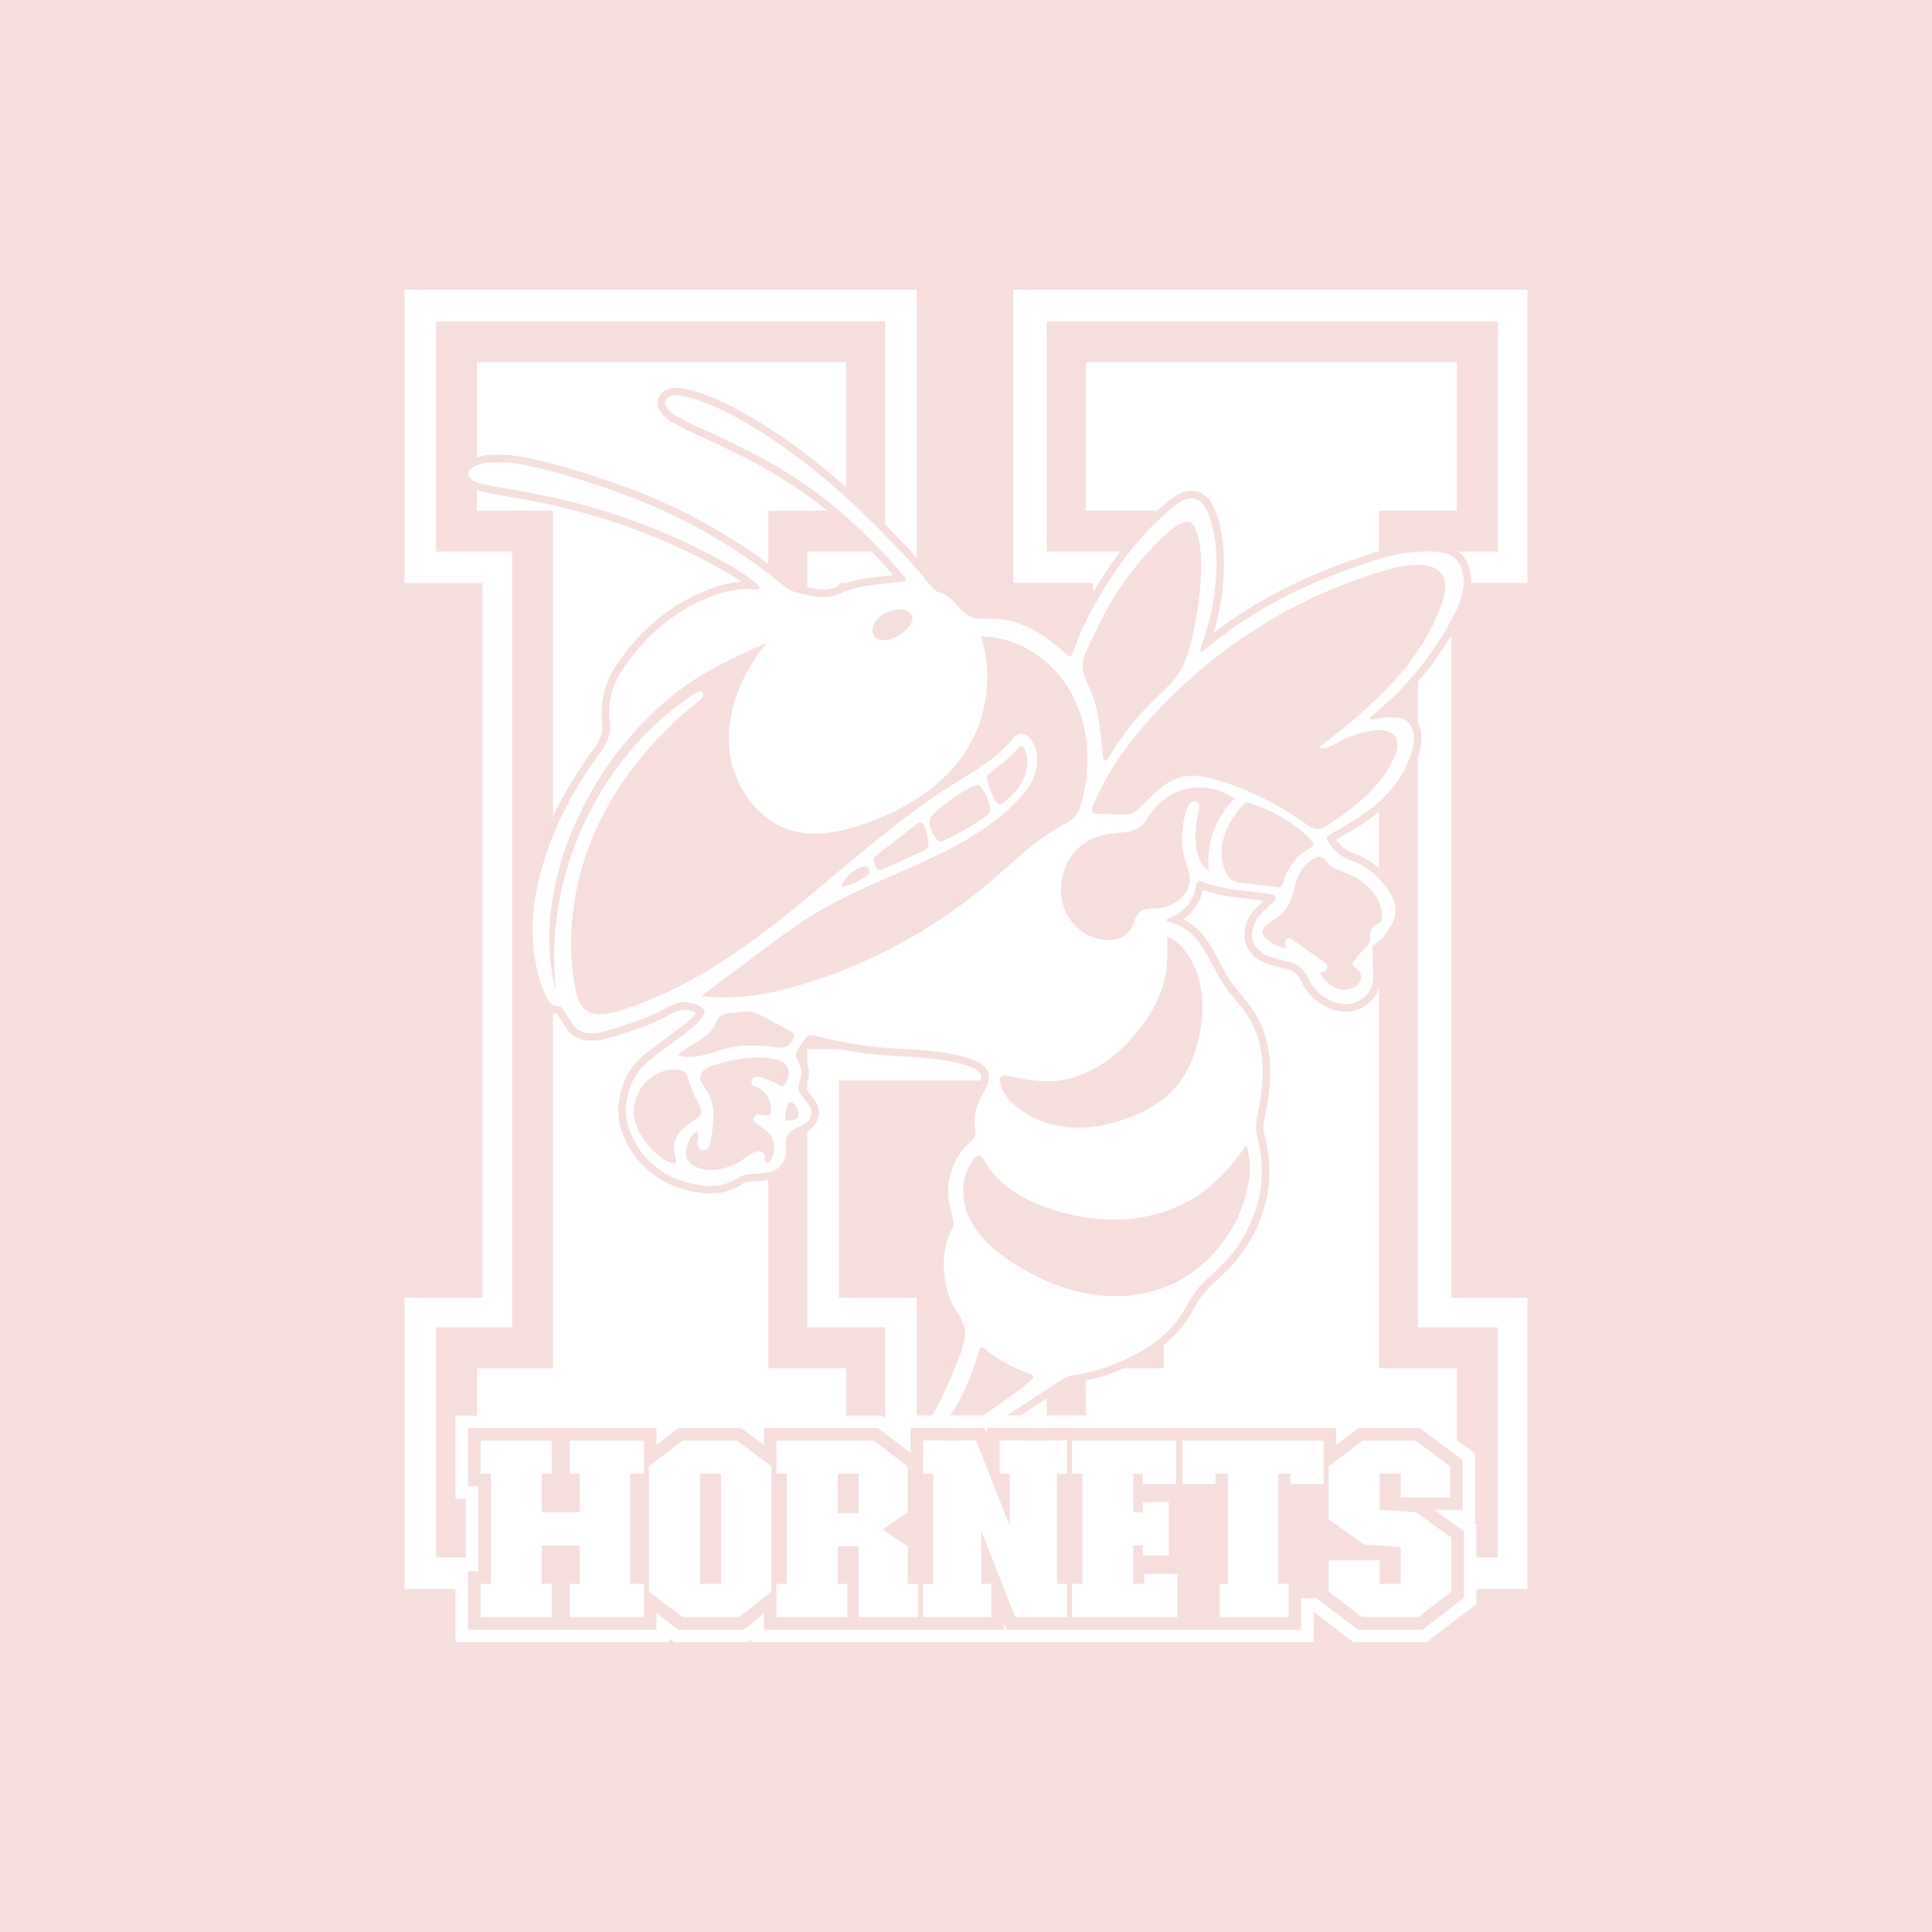 <svg xmlns="http://www.w3.org/2000/svg" xmlns:xlink="http://www.w3.org/1999/xlink" width="1000" zoomAndPan="magnify" viewBox="0 0 750 750" height="1000" preserveAspectRatio="xMidYMid meet" version="1.0"><defs><clipPath id="4c520c0f6f"><path d="M 157 112.5 L 593 112.5 L 593 637.5 L 157 637.5 Z M 157 112.5 " clip-rule="nonzero"/></clipPath></defs><rect x="-75" width="900" fill="#ffffff" y="-75" height="900" fill-opacity="1"/><rect x="-75" width="900" fill="#f5dedc" y="-75" height="900" fill-opacity="1"/><g clip-path="url(#4c520c0f6f)"><path fill="#ffffff" d="M 256.008 159.219 C 256.602 160.23 257.422 161.215 258.445 162.148 C 259.367 163.055 260.344 163.629 261.258 164.117 C 262.055 164.523 262.844 164.945 263.645 165.371 C 265.492 166.355 267.402 167.367 269.379 168.254 C 279.418 172.703 287.605 176.707 295.16 180.824 C 304.324 185.809 313.031 191.652 321.148 198.254 L 298.258 198.254 L 298.258 218.945 C 292.094 214.281 285.152 209.734 276.867 204.922 C 263.684 197.34 249.926 191.223 234.82 186.25 C 225.504 183.121 215.414 179.918 204.793 177.758 C 200.754 176.91 196.984 176.5 193.273 176.5 C 192.078 176.5 190.859 176.551 189.68 176.629 C 188.074 176.734 186.566 177.055 185.125 177.543 L 185.125 140.602 L 328.512 140.602 L 328.512 189.199 C 323.32 184.543 318.316 180.406 313.273 176.57 C 303.797 169.344 294.703 163.445 285.465 158.516 C 280.207 155.695 274.852 153.445 269.523 151.809 C 267.871 151.332 266.086 150.941 263.895 150.59 C 263.449 150.523 263 150.484 262.555 150.484 C 261.094 150.484 259.633 150.863 258.23 151.605 L 258.133 151.664 C 255.355 153.27 254.441 156.52 256.008 159.227 Z M 255.336 240.289 C 262.086 234.797 269.621 230.609 277.734 227.836 C 281.227 226.648 284.754 226.113 287.945 225.809 C 287.859 225.75 287.781 225.691 287.695 225.645 C 285.133 223.969 282.973 222.645 280.887 221.477 C 269.426 215 257.402 209.473 245.145 205.012 C 234.852 201.281 224.402 198.262 213.188 195.789 C 206.953 194.438 200.762 193.355 195.531 192.469 C 192.562 191.965 189.652 191.379 186.828 190.816 C 186.223 190.68 185.668 190.523 185.133 190.348 L 185.133 198.254 L 214.676 198.254 L 214.676 317.074 C 216.965 312.168 219.602 307.25 222.652 302.273 C 225.562 297.582 228.297 293.57 231.004 289.996 C 232.594 287.895 233.508 285.75 233.781 283.441 C 233.926 282.371 233.945 281.621 233.859 280.969 C 232.746 272.977 234.629 265.234 239.445 257.961 C 244.062 251.039 249.406 245.098 255.355 240.289 Z M 318.773 228.828 C 319.086 228.848 319.457 228.867 319.816 228.867 C 321.648 228.867 323.352 228.496 325.035 227.727 C 325.23 227.629 325.434 227.551 325.641 227.465 L 325.641 226.355 L 328.414 226.355 C 331.305 225.344 334.469 224.641 338.152 224.211 C 340.957 223.883 343.828 223.539 346.691 223.238 C 346.594 223.133 346.504 223.016 346.406 222.906 C 343.777 219.891 341.09 216.949 338.336 214.105 L 313.379 214.105 L 313.379 228.031 C 315.172 228.379 316.953 228.652 318.766 228.828 Z M 563.418 503.762 L 592.957 503.762 L 592.957 616.887 L 573.164 616.887 L 573.164 622.691 L 571.254 624.152 L 555.121 636.496 L 553.816 637.5 L 525.402 637.5 L 524.09 636.496 L 509.969 625.688 L 509.969 637.5 L 291.688 637.5 L 291.688 636.418 L 291.648 636.449 L 290.324 637.5 L 261.656 637.5 L 259.699 636.012 L 259.699 637.5 L 176.828 637.5 L 176.828 616.887 L 157.031 616.887 L 157.031 503.762 L 187.297 503.762 L 187.297 226.355 L 157.031 226.355 L 157.031 112.5 L 355.902 112.5 L 355.902 216.551 C 353.887 214.309 351.801 212.07 349.648 209.852 C 347.598 207.699 345.609 205.652 343.652 203.688 L 343.652 124.75 L 169.281 124.75 L 169.281 214.105 L 198.824 214.105 L 198.824 515.289 L 169.281 515.289 L 169.281 604.637 L 180.84 604.637 L 180.84 581.824 L 176.828 581.824 L 176.828 549.535 L 185.133 549.535 L 185.133 531.145 L 214.676 531.145 L 214.676 393.316 C 215.145 393.441 215.648 393.52 216.203 393.531 C 216.273 393.637 216.34 393.742 216.418 393.852 C 216.586 394.125 216.758 394.395 216.953 394.66 C 217.391 395.352 217.84 396.051 218.289 396.754 C 218.754 397.492 219.223 398.234 219.719 398.98 C 221.832 402.168 224.969 403.898 228.727 403.988 C 229.047 403.996 229.367 404.008 229.691 404.008 C 231.617 404.008 233.398 403.762 234.938 403.316 C 237.918 402.516 240.918 401.562 243.801 400.656 C 249.145 399 253.898 397.074 258.336 394.746 C 259.523 394.113 260.723 393.48 261.938 392.879 C 263.223 392.254 264.453 391.953 265.699 391.953 C 267.148 391.953 268.629 392.371 270.227 393.219 C 269.809 393.898 269.359 394.445 268.824 394.914 C 267.527 396.082 266.184 397.289 264.734 398.387 C 260.48 401.648 256.078 404.902 251.832 408.039 C 246.691 411.785 243.195 416.605 241.422 422.359 C 239.582 428.406 239.555 433.82 241.316 438.902 C 243.301 444.707 246.496 449.645 250.789 453.559 C 257.363 459.625 265.68 462.895 275.512 463.305 C 275.785 463.316 276.059 463.316 276.332 463.316 C 280.227 463.316 283.973 462.223 287.461 460.082 C 287.715 459.945 287.957 459.801 288.191 459.645 C 288.309 459.574 288.414 459.496 288.539 459.438 C 289.301 459.059 289.98 458.855 290.613 458.816 C 292.223 458.719 293.789 458.555 295.316 458.398 C 296.098 458.32 296.887 458.242 297.664 458.164 C 297.867 458.145 298.062 458.125 298.258 458.094 L 298.258 531.141 L 328.52 531.141 L 328.52 549.535 L 342.453 549.535 L 343.652 550.441 L 343.652 515.289 L 313.391 515.289 L 313.391 439.039 C 313.777 438.824 314.168 438.582 314.547 438.301 C 318.004 435.699 318.891 431.766 316.828 427.961 C 316.254 426.957 315.609 426.129 314.977 425.32 L 314.656 424.91 C 314.383 424.531 314.09 424.18 313.809 423.832 C 313.652 423.656 313.516 423.48 313.391 423.324 L 313.391 420.18 C 313.43 420.055 313.457 419.918 313.496 419.789 C 314.246 417.559 314.207 415.293 313.391 412.895 L 313.391 407.211 L 325.66 407.211 C 329.289 407.941 332.758 408.523 336.105 408.953 C 340.379 409.441 344.141 409.77 347.625 409.965 C 353.145 410.207 359.688 410.598 366.426 411.582 C 369.602 412.031 372.871 412.828 376.242 413.977 C 377.613 414.387 378.805 415.02 379.816 415.875 C 380.828 416.684 381.16 417.598 380.906 418.98 C 380.875 419.137 380.84 419.305 380.789 419.461 L 325.641 419.461 L 325.641 503.762 L 355.902 503.762 L 355.902 549.438 L 361.918 549.438 C 362.434 548.531 362.941 547.617 363.43 546.691 C 367.059 539.781 370.188 532.66 372.891 525.398 C 373.469 523.762 373.895 522.117 374.324 520.414 C 375.102 517.355 374.461 514.434 373.039 511.727 C 372.543 510.801 371.969 509.879 371.402 509.02 C 368.695 505.027 367.344 500.551 366.699 495.777 C 366.27 492.641 366.27 489.574 366.633 486.449 C 366.98 483.312 367.84 480.324 369.406 477.539 C 370.188 476.188 370.332 474.844 369.973 473.344 C 369.621 471.992 369.34 470.637 368.977 469.285 C 368.414 466.723 367.984 464.16 368.055 461.59 C 368.199 458.602 368.832 455.68 369.973 452.836 C 371.402 449.273 373.391 446.07 376.387 443.578 C 376.672 443.363 376.883 443.148 377.098 442.867 C 378.375 441.727 378.879 440.305 378.59 438.523 C 378.305 436.887 378.305 435.176 378.453 433.539 C 378.668 430.898 379.512 428.484 380.73 426.129 C 381.227 425.137 381.871 424.145 382.367 423.141 C 383.008 422 383.574 420.793 383.789 419.441 C 384.215 417.094 383.504 415.098 381.656 413.598 C 380.301 412.457 378.734 411.68 377.098 411.184 C 373.75 410.043 370.332 409.188 366.848 408.691 C 360.508 407.766 354.168 407.336 347.762 407.043 C 343.984 406.832 340.215 406.48 336.438 406.051 C 329.816 405.195 323.332 403.84 316.855 402.207 C 316.641 402.137 316.496 402.059 316.281 402.059 C 313.867 401.641 313.719 401.496 312.301 403.625 C 311.871 404.27 311.375 404.766 310.945 405.41 C 310.449 406.199 309.875 406.977 309.445 407.766 C 308.883 408.758 308.805 409.75 309.309 410.824 C 309.594 411.465 309.875 412.176 310.234 412.82 C 311.082 414.738 311.441 416.734 310.73 418.863 C 310.449 419.723 310.305 420.578 310.09 421.359 C 309.805 422.43 309.941 423.5 310.586 424.426 C 311.082 425.203 311.723 425.848 312.301 426.637 C 313.012 427.559 313.719 428.406 314.297 429.41 C 315.641 431.902 315.074 434.25 312.797 435.965 C 311.938 436.598 310.945 437.023 310.02 437.453 C 309.02 437.949 307.957 438.379 307.098 439.168 C 305.746 440.375 304.891 441.797 305.035 443.723 C 305.102 444.719 305.102 445.711 305.102 446.715 C 305.172 447.988 304.957 449.207 304.461 450.414 C 303.895 451.766 303.039 452.836 301.832 453.617 C 300.477 454.473 299.059 455.117 297.41 455.254 C 295.066 455.465 292.785 455.758 290.441 455.895 C 289.301 455.973 288.23 456.324 287.234 456.82 C 286.809 457.035 286.449 457.316 286.02 457.531 C 282.816 459.527 279.398 460.531 275.621 460.383 C 266.934 460.023 259.176 457.316 252.766 451.414 C 248.707 447.707 245.863 443.148 244.082 437.949 C 242.367 433.043 242.727 428.125 244.219 423.207 C 245.863 417.871 249.066 413.676 253.547 410.395 C 257.891 407.191 262.242 403.988 266.508 400.715 C 268.004 399.574 269.359 398.359 270.781 397.082 C 271.852 396.148 272.629 395.008 273.273 393.734 C 273.703 392.945 273.555 392.312 272.992 391.738 C 272.629 391.387 272.203 391.027 271.785 390.746 C 268.152 388.75 264.52 388.387 260.672 390.238 C 259.387 390.883 258.18 391.523 256.965 392.168 C 252.484 394.512 247.781 396.363 242.941 397.863 C 240.02 398.789 237.102 399.711 234.18 400.5 C 232.477 400.996 230.625 401.133 228.844 401.066 C 225.922 400.996 223.711 399.711 222.145 397.367 C 221.219 395.945 220.293 394.445 219.367 393.023 C 219.02 392.527 218.727 392.02 218.375 391.523 C 217.949 390.957 217.449 390.598 216.664 390.598 C 214.742 390.746 213.605 389.605 212.68 388.105 C 211.539 386.258 210.82 384.262 210.109 382.266 C 208.832 378.633 208.047 374.863 207.48 371.016 C 206.625 365.469 206.625 359.84 207.051 354.281 C 207.547 348.02 208.902 341.961 210.684 335.914 C 213.957 324.512 218.941 313.91 225.133 303.793 C 227.703 299.664 230.41 295.605 233.32 291.758 C 235.105 289.41 236.32 286.773 236.672 283.785 C 236.816 282.723 236.887 281.652 236.738 280.582 C 235.68 272.887 237.676 265.918 241.871 259.578 C 246.145 253.172 251.199 247.398 257.18 242.559 C 263.664 237.289 270.781 233.297 278.688 230.59 C 282.465 229.316 286.449 228.816 290.441 228.527 C 292.008 228.953 293.43 228.887 294.918 228.527 C 294.852 227.602 294.355 227.105 293.855 226.746 C 292.359 225.535 290.938 224.25 289.301 223.191 C 287.023 221.691 284.742 220.27 282.32 218.914 C 270.711 212.363 258.676 206.812 246.145 202.254 C 235.531 198.41 224.781 195.344 213.82 192.926 C 207.91 191.641 201.922 190.57 196.012 189.578 C 193.098 189.082 190.246 188.508 187.395 187.941 C 186.117 187.66 184.832 187.23 183.691 186.52 C 182.914 186.016 182.34 185.449 181.988 184.594 C 181.695 183.812 181.695 183.094 182.27 182.527 C 182.77 182.031 183.344 181.535 183.977 181.176 C 185.836 180.184 187.82 179.676 189.887 179.539 C 194.734 179.18 199.43 179.609 204.199 180.609 C 214.316 182.676 224.141 185.73 233.898 189.004 C 248.355 193.773 262.164 199.832 275.414 207.457 C 284.742 212.859 293.781 218.77 302.047 225.684 C 302.824 226.324 303.613 226.957 304.395 227.531 C 306.027 228.816 307.879 229.742 309.875 230.238 C 312.727 230.949 315.57 231.449 318.492 231.73 C 321.199 231.945 323.758 231.516 326.254 230.375 C 330.168 228.527 334.305 227.602 338.5 227.105 C 342.133 226.676 345.766 226.246 349.398 225.898 C 350.176 225.82 350.965 225.684 351.82 225.324 C 351.531 224.824 351.395 224.398 351.18 224.047 C 350.32 222.977 349.465 221.973 348.609 220.98 C 343.418 215 337.926 209.305 332.094 203.891 C 321.344 193.852 309.523 185.305 296.562 178.254 C 288.082 173.629 279.398 169.5 270.566 165.578 C 267.859 164.367 265.23 162.879 262.59 161.527 C 261.812 161.098 261.102 160.668 260.461 160.027 C 259.75 159.383 259.039 158.605 258.531 157.746 C 257.754 156.395 258.25 154.973 259.602 154.184 C 260.809 153.551 262.094 153.258 263.449 153.473 C 265.23 153.754 267.012 154.117 268.715 154.613 C 274.062 156.25 279.184 158.457 284.102 161.098 C 293.711 166.219 302.824 172.277 311.512 178.898 C 324.547 188.801 336.293 200.113 347.547 211.867 C 352.035 216.492 356.379 221.34 360.43 226.324 C 360.859 226.82 361.285 227.32 361.715 227.816 C 362.641 228.887 363.711 229.812 365.133 230.16 C 367.41 230.805 369.125 232.234 370.613 234.008 C 371.539 235.078 372.465 236.074 373.469 237.074 C 375.883 239.5 378.879 240.277 382.219 240.211 C 384.285 240.133 386.348 240.133 388.422 240.348 C 391.121 240.641 393.691 241.203 396.105 242.195 C 400.809 244.059 405.082 246.551 408.996 249.754 C 410.418 250.891 411.773 252.031 413.125 253.172 C 413.77 253.734 414.48 254.164 415.191 254.66 C 415.27 254.738 415.48 254.66 415.688 254.738 C 415.98 254.309 416.262 253.805 416.477 253.238 C 416.973 252.098 417.469 250.891 417.898 249.754 C 419.68 244.406 422.238 239.5 425.016 234.582 C 427.801 229.664 430.789 224.824 434.059 220.199 C 440.047 211.652 446.883 203.891 454.926 197.191 C 456.066 196.199 457.352 195.344 458.703 194.562 C 460.059 193.773 461.48 193.355 463.117 193.57 C 464.613 193.707 465.824 194.281 466.746 195.422 C 467.672 196.48 468.316 197.699 468.879 198.973 C 470.312 202.469 471.16 206.102 471.664 209.734 C 472.512 215.566 472.297 221.41 471.801 227.25 C 471.16 234.652 469.453 241.848 467.031 248.828 C 466.746 249.676 466.465 250.602 466.184 251.457 C 466.035 251.953 465.891 252.527 466.25 252.957 C 466.895 253.094 467.246 252.742 467.672 252.383 C 468.461 251.672 469.242 250.961 470.098 250.316 C 481.703 240.773 494.516 233.297 508.188 227.172 C 516.379 223.473 524.781 220.414 533.328 217.629 C 537.816 216.207 542.375 215 547.145 214.504 C 551.129 214.078 555.121 213.715 559.102 214.359 C 560.027 214.504 560.953 214.719 561.809 215 C 564.945 216.062 566.648 218.352 567.574 221.41 C 568.363 224.117 568.363 226.891 567.789 229.742 C 567.156 233.016 565.871 236.074 564.301 239.07 C 560.457 246.473 555.898 253.383 550.633 259.859 C 547.145 264.133 543.516 268.262 539.375 271.965 C 536.961 274.105 534.605 276.168 532.191 278.301 C 531.977 278.516 531.617 278.66 531.762 279.227 C 532.328 279.441 532.969 279.305 533.613 279.16 C 535.539 278.875 537.391 278.449 539.375 278.516 L 541.801 278.516 C 545.648 278.66 548.285 281.078 548.781 284.922 C 549.062 287.133 548.703 289.266 548.141 291.406 C 546.426 297.602 543.301 303.016 538.879 307.785 C 534.469 312.555 529.27 316.402 523.719 319.676 C 521.508 321.027 519.23 322.312 516.953 323.59 C 516.164 324.016 515.453 324.445 514.887 325.371 C 515.102 325.73 515.238 326.227 515.531 326.656 C 517.664 329.859 520.223 332.566 524.07 333.84 C 530.973 336.121 535.891 340.824 539.734 346.801 C 540.945 348.66 541.73 350.727 541.73 353.004 C 541.73 355.066 541.371 356.988 540.312 358.77 C 539.453 360.191 538.598 361.621 537.672 362.977 C 536.816 364.184 535.82 365.254 534.535 366.031 C 534.039 366.316 533.543 366.676 532.969 367.023 C 532.902 367.453 532.832 367.949 532.832 368.379 C 532.902 370.309 532.969 372.227 532.969 374.152 C 533.047 376.004 533.184 377.852 533.047 379.703 C 532.832 384.688 529.699 387.961 525.781 389.246 C 522.93 390.172 520.156 389.887 517.379 388.75 C 513.172 386.965 509.902 384.262 507.973 379.984 C 506.914 377.641 505.344 375.645 502.988 374.434 C 502.141 374.008 501.285 373.656 500.43 373.441 C 498.297 372.867 496.152 372.371 494.09 371.727 C 492.238 371.164 490.457 370.441 488.969 369.09 C 486.184 366.605 485.402 363.609 486.398 360.055 C 487.039 357.773 488.324 355.777 490.027 354.145 C 491.246 352.926 492.598 351.863 493.875 350.648 C 494.383 350.219 494.73 349.656 495.094 349.078 C 495.375 348.582 495.227 347.941 494.73 347.66 C 494.168 347.375 493.523 347.094 492.883 347.016 C 488.395 346.449 483.902 345.875 479.426 345.379 C 475.434 344.883 471.586 344.027 467.82 342.672 C 467.031 342.391 466.172 342.176 465.246 341.895 C 464.965 342.391 464.684 342.672 464.539 343.102 C 464.324 343.746 464.188 344.387 464.039 345.031 C 462.832 350.434 459.414 353.996 454.43 356.207 C 453.855 356.488 453.145 356.559 452.648 357.27 C 452.93 357.414 453.145 357.699 453.426 357.773 C 454.5 358.125 455.57 358.418 456.641 358.836 C 459.766 360.121 462.406 362.039 464.613 364.68 C 466.68 367.172 468.246 369.945 469.738 372.723 C 471.16 375.43 472.59 378.137 474.156 380.773 C 476.008 383.91 478.355 386.754 480.777 389.527 C 485.188 394.512 488.043 400.285 489.316 406.832 C 490.457 412.742 490.391 418.582 489.609 424.492 C 489.18 427.91 488.539 431.328 487.828 434.746 C 487.398 436.809 487.535 438.875 487.965 440.871 C 488.605 443.578 489.25 446.285 489.531 449.059 C 489.961 452.836 489.961 456.605 489.531 460.383 C 488.605 468.074 485.832 475.047 481.84 481.602 C 479.852 484.883 477.574 487.871 474.867 490.578 C 472.941 492.43 471.09 494.277 469.094 496.059 C 465.754 499.051 462.969 502.469 460.906 506.527 C 457.703 512.719 453.145 517.773 447.449 521.766 C 442.676 525.117 437.477 527.676 432.062 529.742 C 427.867 531.375 423.523 532.66 419.035 533.52 C 418.688 533.586 418.258 533.656 417.828 533.656 C 415.902 533.734 414.195 534.367 412.562 535.367 C 410.633 536.574 408.781 537.859 406.863 539.07 C 401.539 542.535 396.23 545.992 390.934 549.438 L 396.309 549.438 C 398.227 548.184 400.145 546.938 402.027 545.711 L 406.34 542.895 L 406.34 549.438 L 421.469 549.438 L 421.469 535.98 C 425.363 535.125 429.281 533.965 433.105 532.469 C 434.234 532.039 435.316 531.602 436.379 531.145 L 451.734 531.145 L 451.734 522.184 C 456.688 518.203 460.641 513.402 463.516 507.852 C 465.324 504.297 467.789 501.152 471.043 498.242 C 472.59 496.859 474.059 495.426 475.48 494.043 L 476.934 492.641 C 479.707 489.867 482.133 486.75 484.344 483.121 C 488.871 475.68 491.52 468.359 492.434 460.715 C 492.891 456.742 492.891 452.711 492.445 448.77 C 492.133 445.797 491.461 442.953 490.828 440.258 C 490.43 438.418 490.379 436.801 490.68 435.34 C 491.566 431.125 492.121 427.891 492.5 424.883 C 493.398 418.105 493.301 412.031 492.191 406.273 C 490.809 399.234 487.711 392.957 482.98 387.609 C 480.738 385.039 478.422 382.254 476.66 379.273 C 475.141 376.723 473.73 374.027 472.309 371.34 C 470.789 368.523 469.125 365.547 466.844 362.801 C 464.703 360.238 462.23 358.281 459.309 356.84 C 463.289 354.133 465.832 350.387 466.895 345.633 C 466.914 345.574 466.922 345.527 466.934 345.469 C 470.719 346.812 474.691 347.738 479.105 348.281 C 482.91 348.711 486.785 349.188 490.602 349.676 C 490.488 349.773 490.379 349.867 490.262 349.977 C 489.504 350.637 488.723 351.32 488.012 352.031 C 485.84 354.113 484.352 356.539 483.594 359.266 C 482.277 363.93 483.465 368.086 487 371.262 C 488.988 373.051 491.266 373.918 493.223 374.523 C 494.723 374.98 496.25 375.371 497.723 375.75 C 498.375 375.914 499.027 376.09 499.719 376.277 C 500.273 376.41 500.926 376.664 501.656 377.035 C 503.211 377.832 504.41 379.195 505.316 381.191 C 507.418 385.855 510.992 389.215 516.27 391.445 C 518.324 392.293 520.359 392.723 522.336 392.723 C 523.797 392.723 525.258 392.488 526.688 392.02 C 530.953 390.629 534.039 387.484 535.316 383.453 L 535.316 531.145 L 565.578 531.145 L 565.578 559.078 L 570.719 562.906 L 572.676 564.367 L 572.676 591.023 L 571.867 591.023 L 573.164 591.961 L 573.164 604.637 L 581.43 604.637 L 581.43 515.289 L 550.445 515.289 L 550.445 293.812 C 550.621 293.27 550.809 292.711 550.961 292.156 C 551.488 290.16 552.055 287.492 551.672 284.555 C 551.488 283.121 551.07 281.828 550.445 280.695 L 550.445 264.641 C 551.324 263.609 552.152 262.625 552.902 261.699 C 556.785 256.93 560.301 251.875 563.418 246.637 Z M 452.434 378.777 C 450.934 386.617 446.883 393.801 441.898 400.074 C 433.777 410.246 422.316 418.652 409.281 419.652 C 403.445 420.082 397.605 419.012 391.91 417.805 C 389.562 417.297 387.918 417.16 388.277 420.152 C 388.559 422.574 390.059 424.852 391.625 426.637 C 396.961 432.684 404.801 436.312 412.773 437.387 C 420.75 438.445 429.008 437.102 436.633 434.465 C 443.887 431.973 450.867 428.191 455.996 422.496 C 460.984 416.945 463.828 409.828 465.461 402.566 C 468.102 390.746 467.109 377.355 459.27 368.164 C 457.703 366.246 455.707 364.465 453.289 363.684 C 453.223 363.684 453.145 363.609 453.078 363.609 C 453.223 368.672 453.359 373.793 452.434 378.777 Z M 469.309 338.117 C 468.031 327.93 471.879 317.25 479.211 310.062 C 479.066 309.996 478.996 309.918 478.996 309.918 C 474.012 306.434 467.672 305.012 461.695 306.07 C 455.637 307.145 450.086 310.707 446.668 315.762 C 445.531 317.465 444.527 319.324 443.039 320.598 C 440.047 323.238 435.629 323.094 431.645 323.59 C 425.094 324.379 418.754 327.434 415.27 333.277 C 411.852 339.043 410.777 346.305 413.125 352.645 C 415.832 359.906 423.379 365.391 431.141 364.895 C 433.777 364.746 436.555 363.82 438.188 361.758 C 440.184 359.266 440.398 355.281 443.176 353.57 C 445.035 352.43 447.379 352.711 449.59 352.574 C 453.359 352.293 457.059 350.434 459.484 347.523 C 460.906 345.809 461.906 343.746 461.906 341.535 C 461.977 339.332 461.051 337.258 460.41 335.195 C 458.199 328.293 458.344 320.676 460.836 313.91 C 461.121 313.121 461.48 312.273 462.121 311.699 C 462.754 311.137 463.691 310.773 464.469 311.137 C 465.891 311.77 465.676 313.91 465.246 315.477 C 464.254 319.324 463.895 323.305 464.188 327.297 C 464.539 331.426 465.824 335.914 469.309 338.117 Z M 495.801 344.387 C 496.152 344.453 496.445 344.453 496.797 344.387 C 497.723 344.105 498.082 342.965 498.363 342.031 C 499.719 336.695 503.418 332.07 508.266 329.43 C 508.898 329.004 509.754 328.438 509.902 327.727 L 509.902 327.367 C 509.824 326.938 509.473 326.586 509.191 326.227 C 502.637 319.676 494.516 314.766 485.688 311.914 C 485.043 311.699 484.332 311.484 483.621 311.699 C 483.125 311.848 482.695 312.273 482.348 312.691 C 478.566 316.832 475.512 322.02 474.508 327.582 C 473.863 331.348 474.227 335.41 476.008 338.828 C 476.57 339.965 477.281 341.105 478.422 341.75 C 479.492 342.457 480.848 342.605 482.133 342.75 C 486.688 343.316 491.246 343.812 495.801 344.387 Z M 512.316 332.566 C 511.684 332.488 511.109 332.781 510.543 333.062 C 507.41 334.699 504.918 337.406 503.711 340.688 C 502.355 344.105 502.141 347.871 500.293 351.152 C 498.793 353.852 496.301 355.926 493.66 357.629 C 492.734 358.203 491.809 358.836 491.102 359.625 C 490.391 360.48 489.961 361.621 490.32 362.684 C 490.535 363.395 491.031 363.969 491.598 364.395 C 493.805 366.391 496.582 367.746 499.504 368.098 C 499.152 367.387 498.859 366.605 498.859 365.816 C 498.938 365.039 499.504 364.184 500.293 364.184 C 500.855 364.184 501.352 364.465 501.781 364.824 C 505.773 367.602 509.754 370.441 513.672 373.227 C 514.246 373.656 514.809 374.074 515.102 374.648 C 515.598 375.789 514.594 377.277 513.387 377.277 C 513.172 377.277 512.891 377.211 512.676 377.426 C 512.395 377.707 512.609 378.215 512.824 378.496 C 514.457 380.773 516.59 382.84 519.23 383.762 C 521.859 384.688 525.141 384.262 527.059 382.266 C 528.199 381.055 528.773 379.207 528.062 377.707 C 527.418 376.352 525.703 375.574 524.926 374.152 C 526.133 372.227 527.555 370.441 529.121 368.809 C 530.195 367.746 531.402 366.605 531.762 365.105 C 531.977 364.113 531.762 363.043 531.977 361.973 C 532.191 360.695 533.047 359.559 534.188 358.984 C 534.898 358.621 535.742 358.406 536.172 357.699 C 536.387 357.348 536.465 356.918 536.465 356.488 C 536.746 352.215 534.82 348.02 531.828 344.953 C 528.91 341.895 524.996 339.754 521.012 338.262 C 519.082 337.551 517.02 336.91 515.668 335.41 C 514.672 334.27 513.816 332.633 512.316 332.566 Z M 441.188 285.137 C 434.352 293.473 428.512 302.801 424.305 312.691 C 423.953 313.551 423.594 314.766 424.305 315.398 C 424.73 315.828 425.375 315.828 425.949 315.906 C 428.793 315.973 431.645 316.109 434.559 316.188 C 436.27 316.258 438.051 316.324 439.621 315.613 C 441.109 314.973 442.328 313.766 443.465 312.555 C 448.09 307.719 453.145 302.586 459.699 301.379 C 464.254 300.523 468.879 301.66 473.301 303.016 C 485.258 306.715 496.582 312.41 506.699 319.676 C 508.121 320.676 509.688 321.816 511.391 321.816 C 512.891 321.816 514.246 321.027 515.531 320.172 C 525.918 313.551 536.035 305.438 541.156 294.25 C 542.441 291.543 543.301 288.059 541.449 285.711 C 539.668 283.434 536.32 283.219 533.465 283.57 C 528.277 284.211 523.211 285.926 518.734 288.555 C 516.668 289.773 514.098 291.262 511.965 290.121 C 531.977 274.953 551.918 257.434 559.891 233.656 C 561.168 229.957 561.957 225.391 559.387 222.402 C 557.613 220.27 554.547 219.488 551.77 219.344 C 551.344 219.277 550.777 219.277 550.137 219.277 C 545.219 219.344 540.312 220.629 535.539 222.051 C 523.359 225.75 511.539 230.738 500.293 236.715 C 488.969 242.77 478.285 249.969 468.383 258.078 C 458.492 266.199 449.375 275.246 441.188 285.137 Z M 420.32 259.43 C 420.605 262.422 422.172 265.129 423.312 267.902 C 426.875 276.023 427.227 285.137 428.227 293.969 C 428.297 294.465 428.441 295.176 429.008 295.254 C 429.504 295.32 429.934 294.824 430.215 294.398 C 435.062 286.141 440.973 278.586 447.809 271.895 C 451.578 268.195 455.707 264.699 458.414 260.074 C 460.555 256.441 461.695 252.246 462.617 248.184 C 464.75 238.992 466.184 229.598 466.25 220.199 L 466.25 218.273 C 466.184 213.715 465.824 209.012 463.828 204.883 C 463.477 204.176 463.047 203.395 462.406 202.965 C 461.121 202.18 459.484 202.684 458.129 203.316 C 455.57 204.672 453.359 206.668 451.227 208.664 C 441.324 218.203 432.922 229.527 426.941 241.914 C 425.59 244.766 424.234 247.543 422.812 250.387 C 421.391 253.172 420.039 256.227 420.32 259.43 Z M 338.715 244.477 C 338.648 245.613 339.074 246.898 340 247.609 C 341.355 248.75 343.34 248.684 345.055 248.254 C 347.977 247.473 350.605 245.828 352.602 243.551 C 353.594 242.41 354.449 240.922 354.102 239.422 C 353.809 238.352 352.961 237.504 351.957 237.074 C 351.316 236.715 350.684 236.648 350.039 236.578 C 349.609 236.5 349.113 236.578 348.688 236.578 C 344.625 236.859 338.863 239.852 338.715 244.477 Z M 263.09 409.613 C 266.293 410.754 269.922 410.395 273.273 409.539 C 276.621 408.758 279.895 407.473 283.242 406.695 C 288.793 405.477 294.566 405.691 300.266 406.48 C 302.047 406.695 303.965 406.977 305.531 406.121 C 306.738 405.477 307.449 404.203 308.023 402.992 C 308.172 402.703 308.309 402.352 308.309 401.992 C 308.309 401.211 307.527 400.715 306.887 400.355 C 303.684 398.641 300.547 396.938 297.344 395.156 C 295.562 394.164 293.711 393.238 291.715 392.879 C 290.227 392.594 288.656 392.73 287.156 392.945 C 285.16 393.16 281.82 393.16 280.039 394.164 C 278.406 395.086 277.762 398.008 276.555 399.578 C 273.059 404.055 267.148 405.691 263.09 409.613 Z M 269.855 434.68 C 270.781 434.105 271.785 433.473 272.133 432.398 C 272.629 431.047 271.852 429.625 271.141 428.34 C 269.426 425.281 268.074 422.07 267.148 418.73 C 266.934 417.871 266.652 417.016 266.008 416.371 C 265.512 415.953 264.938 415.738 264.305 415.527 C 258.316 413.957 252.191 417.59 248.852 422.43 C 246.926 425.352 245.863 428.77 246 432.117 C 246 432.535 246.078 432.895 246.078 433.324 C 246.574 436.887 248.355 440.16 250.488 443.082 C 253.129 446.715 256.469 449.984 260.742 451.484 C 261.238 451.621 261.879 451.766 262.242 451.406 C 262.523 451.055 262.523 450.559 262.379 450.129 C 262.094 448.633 261.598 447.211 261.598 445.641 C 261.52 443.219 262.66 440.938 264.227 439.168 C 265.797 437.387 267.793 436.031 269.855 434.68 Z M 304.754 420.793 C 306.027 418.941 306.738 416.52 305.812 414.453 C 304.676 412.031 301.688 411.184 299.059 410.824 C 294.566 410.246 289.934 410.609 285.453 411.387 C 283.242 411.816 281.035 412.32 278.902 412.953 C 277.121 413.461 275.055 414.027 273.555 415.164 C 272.496 415.953 271.707 417.23 271.785 418.516 C 271.852 419.227 272.203 419.938 272.562 420.578 C 273.418 422.07 274.48 423.5 275.27 424.988 C 277.898 430.336 276.973 436.676 275.91 442.586 C 275.766 443.508 275.551 444.434 275.125 445.215 C 274.625 446.004 273.77 446.645 272.844 446.5 C 271.355 446.352 270.645 444.57 270.645 443.082 C 270.848 441.941 271.277 440.375 270.848 438.953 C 268.785 440.016 267.578 442.223 266.867 444.504 C 266.293 446.352 266.008 448.418 266.867 450.129 C 267.793 451.914 269.711 452.973 271.637 453.547 C 277.695 455.254 284.238 453.188 289.301 449.488 C 291.148 448.133 293.352 446.43 295.562 447.141 C 296.137 447.355 296.699 447.785 296.848 448.348 C 297.062 449.207 296.418 450.199 296.914 450.91 C 297.273 451.34 297.84 451.34 298.336 451.125 C 298.766 450.91 299.125 450.48 299.406 449.984 C 301.188 446.848 300.828 442.652 298.48 439.945 C 296.984 438.242 294.918 437.172 293.215 435.672 C 292.934 435.457 292.641 435.176 292.504 434.824 C 292.145 433.82 293.215 432.828 294.207 432.684 C 295.277 432.535 296.273 432.965 297.344 433.043 C 297.84 433.109 298.414 433.043 298.766 432.684 C 299.059 432.398 299.125 432.039 299.191 431.609 C 299.77 427.844 297.559 423.781 294.07 422.215 C 293.145 421.785 292.008 421.438 291.715 420.434 C 291.434 419.441 292.289 418.438 293.215 418.156 C 294.207 417.871 295.211 418.156 296.203 418.438 C 298.48 419.156 300.691 420.152 302.68 421.289 C 302.973 421.438 303.32 421.648 303.684 421.648 C 304.18 421.57 304.461 421.223 304.754 420.793 Z M 308.023 428.34 C 307.246 427.559 306.242 427.629 305.746 428.699 C 305.531 429.051 305.465 429.547 305.387 429.977 C 305.172 431.113 304.957 432.184 304.82 433.324 C 304.754 433.82 304.676 434.465 305.035 434.824 C 305.25 435.027 305.602 435.027 305.891 435.105 C 306.027 435.027 306.105 435.027 306.242 435.027 C 306.953 435.027 307.664 434.891 308.387 434.68 C 308.883 434.531 309.379 434.316 309.66 433.891 C 309.941 433.539 310.02 433.043 310.02 432.613 C 310.02 430.977 309.164 429.48 308.023 428.34 Z M 385.5 341.398 C 393.828 334.203 401.734 326.227 411.422 320.961 C 413.555 319.82 415.832 318.75 417.398 316.832 C 418.82 315.117 419.531 312.906 420.105 310.707 C 423.672 296.742 422.734 281.438 415.766 268.836 C 408.781 256.227 395.258 247.113 380.867 247.113 C 385.426 261.496 383.438 277.805 375.531 290.695 C 366.555 305.293 350.887 314.688 334.656 320.102 C 326.32 322.879 317.422 324.805 308.883 322.809 C 294.488 319.461 284.383 305.078 283.098 290.406 C 281.824 275.742 288.16 261.145 297.488 249.676 C 283.457 255.586 269.211 262.637 257.754 272.75 C 247.352 281.867 238.309 292.684 231.191 304.504 C 226.137 312.906 221.93 321.883 218.805 331.281 C 213.246 348.516 211.113 367.387 215.883 384.969 C 210.539 340.473 232.262 293.824 269.711 269.188 C 270.645 268.625 271.996 268.047 272.707 268.836 C 273.555 269.762 272.496 271.184 271.422 272.039 C 254.684 285.215 240.52 302.012 231.617 321.457 C 222.719 340.891 219.367 362.977 223.359 383.91 C 223.926 386.754 224.715 389.742 226.848 391.668 C 230.266 394.66 235.465 393.801 239.809 392.527 C 265.152 385.047 287.305 369.664 307.809 353.07 C 328.316 336.48 347.828 318.391 370.117 304.367 C 378.305 299.234 387.07 294.398 393.047 286.852 C 393.613 286.141 394.254 285.281 395.113 284.922 C 396.895 284.145 398.957 285.496 400.164 287.066 C 403.086 290.91 403.234 296.316 401.586 300.871 C 399.953 305.438 396.75 309.207 393.262 312.555 C 372.824 332.285 343.418 338.906 318.852 353.219 C 310.09 358.273 301.969 364.395 293.926 370.441 C 286.66 375.855 279.465 381.27 272.203 386.684 C 286.875 388.535 301.754 385.398 315.852 380.773 C 341.355 372.371 365.133 358.914 385.5 341.398 Z M 328.676 343.891 C 331.09 343.102 333.371 341.961 335.512 340.609 C 336.156 340.258 336.652 339.684 337.148 339.188 C 337.363 338.973 337.508 338.613 337.508 338.262 C 337.508 337.055 336.438 336.121 335.297 336.336 C 334.656 336.48 334.012 336.695 333.449 336.977 C 330.527 338.332 328.395 340.609 326.75 343.383 C 326.68 343.531 326.68 343.676 326.68 344.027 C 327.461 344.387 328.035 344.105 328.676 343.891 Z M 339.359 334.914 C 339.574 335.555 339.855 336.199 340.137 336.762 C 340.352 337.055 340.496 337.406 340.848 337.551 C 341.492 337.902 342.203 337.621 342.844 337.336 C 347.828 335.125 352.816 332.848 357.801 330.637 C 358.512 330.289 359.289 329.926 359.719 329.285 C 360.359 328.719 360.43 327.93 360.359 327.086 C 360.359 326.793 360.293 326.508 360.293 326.227 C 360.012 324.164 359.438 322.168 358.578 320.25 C 358.441 319.957 358.363 319.676 358.082 319.539 C 357.52 319.031 356.594 319.391 355.949 319.82 L 340.215 332.07 C 339.855 332.422 339.426 332.781 339.281 333.277 C 339.074 333.773 339.211 334.418 339.359 334.914 Z M 380.801 305.574 C 380.516 305.223 380.234 304.863 379.805 304.719 C 379.301 304.582 378.734 304.797 378.238 305.012 C 374.676 306.578 371.402 308.711 368.336 311.059 C 366.77 312.273 365.277 313.48 363.777 314.688 C 362.57 315.691 361.148 317.047 360.859 318.602 C 360.723 319.391 360.859 320.172 361.07 320.961 C 361.566 322.742 362.504 324.445 363.711 325.867 C 363.992 326.16 364.273 326.441 364.637 326.586 C 365.133 326.723 365.707 326.586 366.137 326.375 C 369.621 324.941 372.824 323.094 376.098 321.172 C 378.375 319.82 380.73 318.469 382.797 316.832 C 383.359 316.324 384.004 315.828 384.215 315.117 C 384.363 314.902 384.43 314.477 384.43 314.125 C 384.43 313.773 384.363 313.48 384.285 313.121 C 383.789 310.348 382.582 307.785 380.801 305.574 Z M 383.359 303.297 C 384.215 306.004 385.074 308.777 386.562 311.137 C 386.922 311.633 387.352 312.195 387.996 312.273 C 388.629 312.344 389.133 311.914 389.629 311.555 C 392.766 308.992 395.676 306.004 397.391 302.305 C 398.246 300.375 398.746 298.312 398.812 296.246 C 398.891 294.25 398.531 292.266 397.605 290.484 C 397.391 290.055 397.109 289.625 396.68 289.559 C 396.039 289.41 395.539 289.984 395.113 290.484 C 393.117 292.898 390.703 295.039 388.277 297.035 C 387.07 298.027 385.785 299.023 384.5 299.945 C 383.223 300.871 382.863 301.73 383.359 303.297 Z M 375.961 472.059 C 379.445 479.965 386.348 485.875 393.613 490.5 C 402.16 495.992 411.637 500.188 421.598 502.039 C 431.566 503.965 442.113 503.461 451.656 499.906 C 466.25 494.492 477.711 481.816 482.695 467.074 C 484.266 462.379 485.258 457.395 485.121 452.41 C 485.043 449.77 484.625 447.141 483.902 444.648 C 479.492 450.344 475.082 456.109 469.523 460.742 C 460.984 467.863 450.156 471.992 439.125 473.129 C 428.082 474.27 416.824 472.488 406.359 468.785 C 399.453 466.363 392.766 462.945 387.633 457.746 C 386.348 456.469 385.211 455.039 384.07 453.617 C 383.078 452.34 382.008 449.848 380.73 448.922 C 380.586 448.633 380.234 448.562 379.941 448.562 C 378.023 448.777 376.098 452.973 375.465 454.473 C 373.184 460.023 373.602 466.578 375.961 472.059 Z M 368.969 549.438 L 375.93 549.438 L 375.93 549.457 L 378.277 549.438 L 378.852 549.438 L 381.762 549.418 C 382.395 548.98 383.02 548.543 383.652 548.113 C 389.418 544.121 395.18 540.141 400.449 535.582 C 400.742 535.289 401.023 535.008 401.09 534.656 C 401.238 533.867 400.312 533.441 399.602 533.156 C 395.258 531.738 391.121 529.742 387.285 527.316 C 386.348 526.684 385.355 526.039 384.43 525.398 C 383.652 524.824 382.367 523.254 381.508 523.051 C 381.227 522.973 381.012 522.973 380.867 522.973 C 380.371 523.051 380.438 523.617 380.09 524.539 C 379.727 525.75 379.301 526.887 378.949 528.105 C 376.438 535.574 373.41 542.926 368.969 549.438 Z M 568.293 594.453 L 556.805 586.156 L 567.809 586.156 L 567.809 566.809 L 551.148 554.406 L 527.254 554.406 L 518.695 560.918 L 518.695 554.406 L 419.105 554.406 L 419.105 554.309 L 406.309 554.309 L 401.441 554.406 L 400.703 554.406 L 400.703 554.309 L 383.145 554.309 L 383.145 556.633 L 382.219 554.277 L 371.062 554.367 L 371.062 554.309 L 353.496 554.309 L 353.496 563.977 L 340.82 554.406 L 296.555 554.406 L 296.555 560.977 L 287.781 554.406 L 263.281 554.406 L 254.832 560.879 L 254.832 554.406 L 181.695 554.406 L 181.695 576.957 L 185.707 576.957 L 185.707 609.973 L 181.695 609.973 L 181.695 632.633 L 254.832 632.633 L 254.832 626.207 L 263.293 632.633 L 288.637 632.633 L 296.555 626.379 L 296.555 632.633 L 389.746 632.633 L 389.746 630.062 L 390.75 632.633 L 505.102 632.633 L 505.102 620.391 L 511.051 620.391 L 527.047 632.633 L 552.172 632.633 L 568.293 620.285 Z M 524.996 331.078 C 528.812 332.332 532.23 334.309 535.316 337.047 L 535.316 315.148 C 532.328 317.621 528.988 319.957 525.199 322.195 C 523.066 323.5 520.816 324.777 518.625 326.004 C 520.594 328.691 522.59 330.277 524.996 331.078 Z M 393.371 112.5 L 393.371 226.344 L 424.352 226.344 L 424.352 229.891 C 426.785 225.762 429.203 222.004 431.676 218.508 C 432.734 216.988 433.816 215.527 434.906 214.098 L 406.34 214.098 L 406.34 124.75 L 581.43 124.75 L 581.43 214.098 L 566.191 214.098 C 568.129 215.625 569.531 217.777 570.379 220.562 C 570.922 222.441 571.168 224.348 571.109 226.344 L 592.957 226.344 L 592.957 112.5 Z M 471.102 245.762 C 481.539 237.602 493.32 230.629 507 224.504 C 514.449 221.137 522.539 218.07 532.422 214.855 C 533.32 214.574 534.293 214.27 535.316 213.969 L 535.316 198.242 L 565.578 198.242 L 565.578 140.602 L 421.469 140.602 L 421.469 198.242 L 449.297 198.242 C 450.535 197.113 451.781 196.016 453.059 194.941 C 454.168 193.969 455.559 192.996 457.234 192.023 C 458.91 191.047 460.566 190.582 462.277 190.582 C 462.656 190.582 463.047 190.602 463.438 190.648 C 465.754 190.883 467.625 191.855 469.008 193.562 C 470.203 194.941 470.992 196.551 471.547 197.777 C 473 201.32 473.973 205.07 474.547 209.316 C 475.5 215.809 475.16 222.141 474.703 227.473 C 474.188 233.473 473 239.48 471.09 245.75 Z M 535.551 586.07 L 535.551 572.078 L 543.766 572.078 L 543.766 581.277 L 562.938 581.277 L 562.938 569.242 L 549.543 559.262 L 528.891 559.262 L 515.781 569.242 L 515.781 589.789 L 529.484 599.574 L 543.766 600.547 L 543.766 614.832 L 535.551 614.832 L 535.551 605.738 L 515.781 605.738 L 515.781 617.871 L 528.695 627.754 L 550.516 627.754 L 563.426 617.871 L 563.426 596.926 L 549.734 587.051 Z M 286.164 559.262 L 299.465 569.242 L 299.465 617.871 L 286.945 627.754 L 264.93 627.754 L 251.922 617.871 L 251.922 569.242 L 264.93 559.262 Z M 279.902 572.078 L 271.785 572.078 L 271.785 614.832 L 279.902 614.832 Z M 459.035 576.09 L 471.859 576.09 L 471.859 572.078 L 476.648 572.078 L 476.648 614.832 L 473.516 614.832 L 473.516 627.754 L 500.234 627.754 L 500.234 614.832 L 496.223 614.832 L 496.223 572.078 L 500.914 572.078 L 500.914 576.09 L 513.824 576.09 L 513.824 559.262 L 459.035 559.262 Z M 221.102 572.078 L 225.016 572.078 L 225.016 587.051 L 210.332 587.051 L 210.332 572.078 L 214.246 572.078 L 214.246 559.262 L 186.566 559.262 L 186.566 572.078 L 190.578 572.078 L 190.578 614.832 L 186.566 614.832 L 186.566 627.754 L 214.246 627.754 L 214.246 614.832 L 210.332 614.832 L 210.332 599.965 L 225.016 599.965 L 225.016 614.832 L 221.102 614.832 L 221.102 627.754 L 249.961 627.754 L 249.961 614.832 L 244.578 614.832 L 244.578 572.078 L 249.961 572.078 L 249.961 559.262 L 221.102 559.262 Z M 444.168 614.832 L 439.961 614.832 L 439.961 599.965 L 443.68 599.965 L 443.68 603.879 L 453.758 603.879 L 453.758 583.137 L 443.68 583.137 L 443.68 587.051 L 439.961 587.051 L 439.961 572.078 L 443.68 572.078 L 443.68 576.09 L 456.594 576.09 L 456.594 559.262 L 416.184 559.262 L 416.184 572.078 L 420.195 572.078 L 420.195 614.832 L 416.184 614.832 L 416.184 627.754 L 457.078 627.754 L 457.078 610.918 L 444.168 610.918 Z M 406.309 559.262 L 395.832 559.262 L 395.832 559.164 L 388.016 559.164 L 388.016 572.078 L 391.93 572.078 L 391.93 592.234 L 378.91 559.164 L 366.195 559.262 L 366.195 559.164 L 358.363 559.164 L 358.363 572.078 L 362.277 572.078 L 362.277 614.832 L 358.363 614.832 L 358.363 627.754 L 384.879 627.754 L 384.879 614.832 L 380.965 614.832 L 380.965 594.285 L 394.082 627.754 L 414.234 627.754 L 414.234 614.832 L 410.32 614.832 L 410.32 572.078 L 414.234 572.078 L 414.234 559.164 L 406.309 559.164 Z M 352.395 614.832 L 356.406 614.832 L 356.406 627.754 L 333.32 627.754 L 333.32 600.258 L 325.199 600.258 L 325.199 614.832 L 328.922 614.832 L 328.922 627.754 L 301.422 627.754 L 301.422 614.832 L 305.434 614.832 L 305.434 572.078 L 301.422 572.078 L 301.422 559.262 L 339.191 559.262 L 352.395 569.242 L 352.395 587.051 L 342.609 593.801 L 352.395 600.258 Z M 333.32 572.078 L 325.199 572.078 L 325.199 587.441 L 333.32 587.441 Z M 333.32 572.078 " fill-opacity="1" fill-rule="nonzero"/></g></svg>